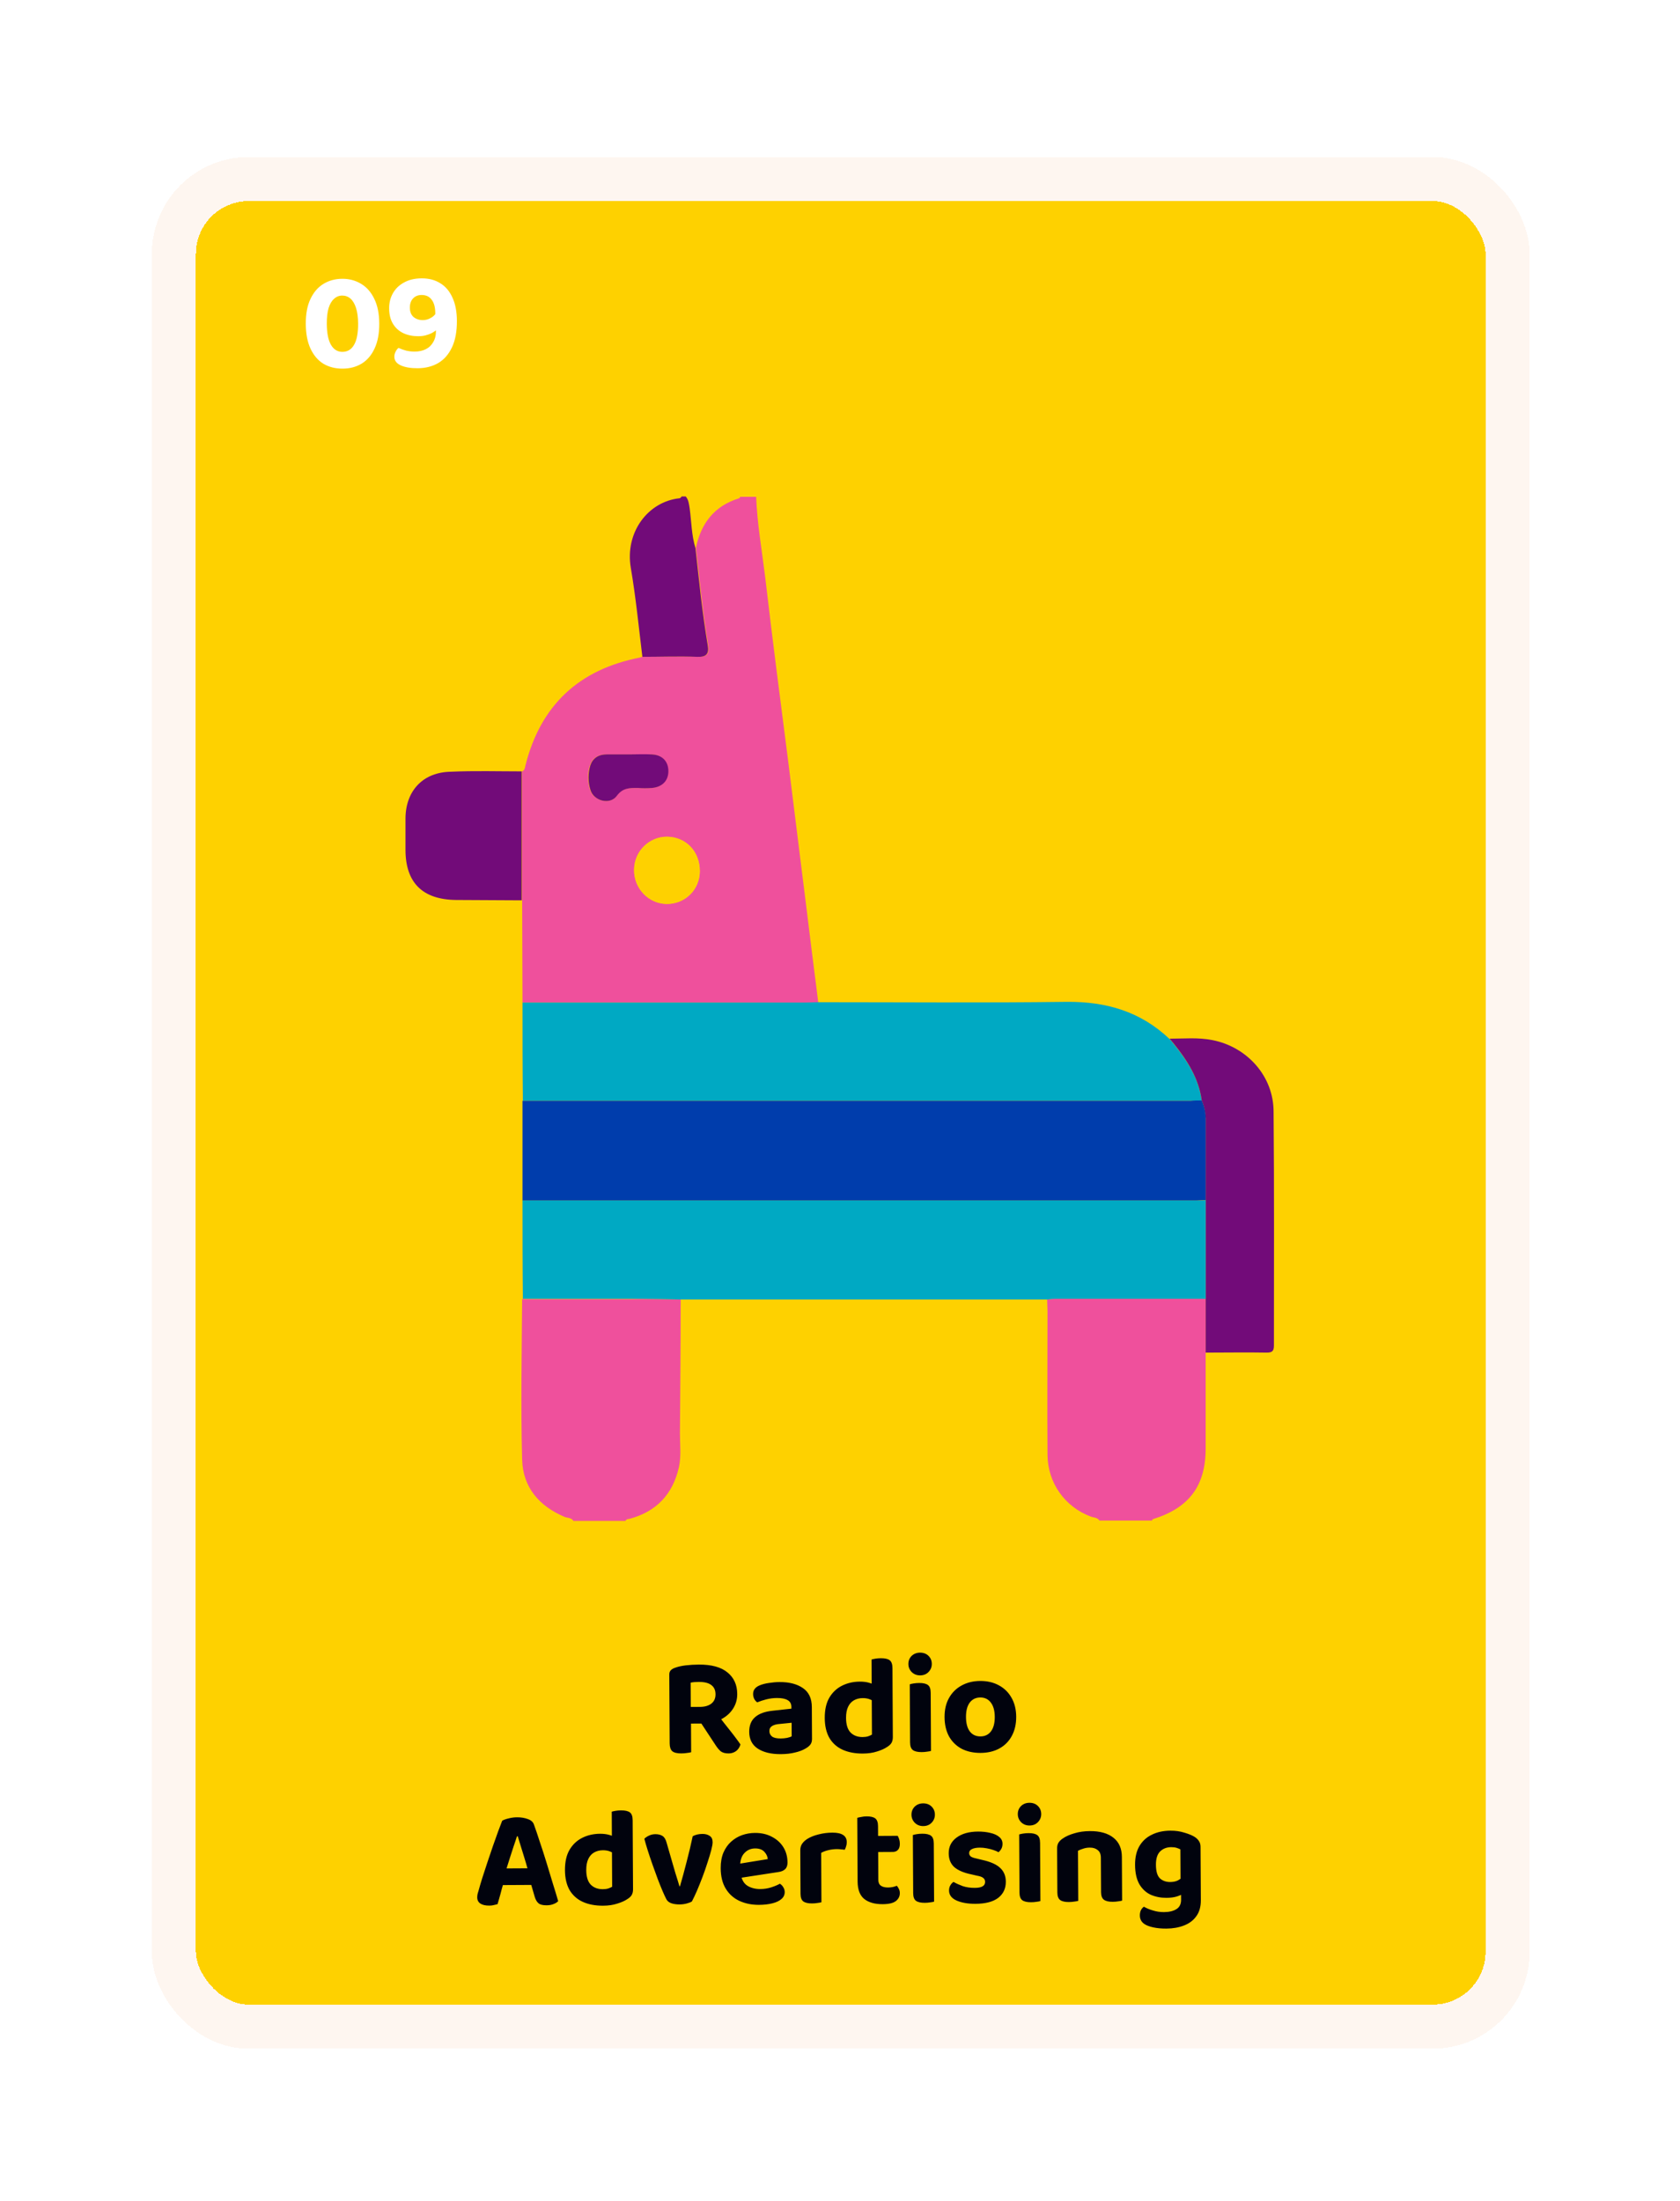 <svg width="223" height="292" viewBox="0 0 223 292" fill="none" xmlns="http://www.w3.org/2000/svg">
<g filter="url(#filter0_d_6328_62958)">
<rect x="26" y="22" width="171.195" height="239.302" rx="7.019" fill="#FED100" shape-rendering="crispEdges"/>
<path d="M47.534 38.252C47.529 37.428 47.438 36.742 47.261 36.194C47.083 35.634 46.837 35.217 46.524 34.944C46.211 34.671 45.842 34.536 45.417 34.538C45.005 34.541 44.644 34.686 44.334 34.975C44.024 35.251 43.782 35.664 43.611 36.214C43.452 36.764 43.374 37.451 43.379 38.275C43.385 39.522 43.571 40.457 43.937 41.079C44.302 41.701 44.809 42.01 45.458 42.007C46.132 42.003 46.648 41.688 47.006 41.062C47.365 40.437 47.541 39.5 47.534 38.252ZM45.489 44.234C44.528 44.239 43.678 44.026 42.94 43.593C42.213 43.148 41.642 42.483 41.225 41.599C40.809 40.716 40.597 39.612 40.59 38.29C40.583 36.967 40.789 35.868 41.208 34.992C41.628 34.104 42.198 33.439 42.919 32.998C43.653 32.545 44.488 32.316 45.424 32.311C46.347 32.306 47.178 32.526 47.917 32.971C48.656 33.404 49.239 34.062 49.669 34.946C50.11 35.829 50.335 36.926 50.342 38.237C50.349 39.559 50.143 40.665 49.723 41.553C49.316 42.441 48.746 43.112 48.012 43.565C47.278 44.006 46.437 44.229 45.489 44.234ZM52.345 42.662C52.343 42.425 52.398 42.2 52.51 41.987C52.621 41.762 52.751 41.593 52.9 41.48C53.213 41.628 53.556 41.751 53.931 41.849C54.306 41.934 54.675 41.975 55.036 41.974C55.611 41.97 56.109 41.862 56.532 41.647C56.955 41.433 57.284 41.113 57.519 40.687C57.766 40.261 57.882 39.749 57.866 39.15C57.717 39.276 57.525 39.402 57.288 39.528C57.052 39.642 56.79 39.736 56.504 39.813C56.217 39.889 55.893 39.928 55.531 39.931C54.794 39.934 54.132 39.801 53.544 39.529C52.969 39.258 52.511 38.849 52.171 38.301C51.831 37.754 51.659 37.069 51.655 36.245C51.651 35.497 51.816 34.828 52.149 34.24C52.483 33.639 52.973 33.162 53.62 32.809C54.267 32.444 55.046 32.259 55.957 32.254C56.918 32.248 57.743 32.462 58.431 32.895C59.132 33.316 59.672 33.949 60.051 34.796C60.443 35.63 60.642 36.658 60.648 37.881C60.656 39.304 60.438 40.478 59.994 41.404C59.562 42.33 58.954 43.025 58.171 43.491C57.387 43.945 56.477 44.174 55.442 44.18C54.518 44.185 53.769 44.058 53.193 43.799C52.63 43.54 52.347 43.161 52.345 42.662ZM56.137 37.793C56.461 37.791 56.773 37.715 57.072 37.564C57.383 37.412 57.619 37.224 57.78 36.998L57.779 36.867C57.775 36.093 57.616 35.502 57.301 35.092C57 34.669 56.549 34.459 55.95 34.462C55.476 34.465 55.096 34.623 54.811 34.937C54.538 35.238 54.403 35.644 54.406 36.156C54.409 36.692 54.573 37.103 54.899 37.388C55.238 37.661 55.65 37.796 56.137 37.793Z" fill="white"/>
<path d="M69.356 128.345C69.356 123.839 69.309 119.286 69.309 114.78C69.309 109.076 69.309 103.372 69.309 97.668C69.644 97.525 69.692 97.189 69.74 96.902C71.753 88.897 76.834 84.152 84.934 82.57C85.078 82.522 85.174 82.474 85.318 82.474C87.762 82.474 90.159 82.378 92.603 82.474C93.85 82.522 94.185 82.043 93.994 80.94C93.275 76.674 92.891 72.361 92.364 68.047C93.035 64.787 94.808 62.438 98.116 61.432C98.164 61.432 98.212 61.288 98.26 61.24C98.978 61.24 99.697 61.24 100.368 61.24C100.512 64.835 101.135 68.334 101.567 71.881C102.525 80.078 103.58 88.226 104.634 96.422C105.641 104.667 106.696 112.863 107.702 121.107C107.99 123.504 108.325 125.9 108.613 128.345C108.086 128.345 107.558 128.393 107.031 128.393C94.425 128.345 81.867 128.345 69.356 128.345ZM92.891 110.898C92.891 108.309 91.07 106.392 88.577 106.344C86.181 106.296 84.168 108.262 84.168 110.706C84.12 113.198 86.133 115.26 88.529 115.26C90.974 115.26 92.891 113.342 92.891 110.898ZM83.544 95.416C82.538 95.416 81.531 95.416 80.477 95.416C79.422 95.416 78.655 95.895 78.32 96.854C77.936 97.908 77.984 99.059 78.32 100.113C78.799 101.599 80.956 102.174 81.819 100.928C82.634 99.778 83.592 99.873 84.647 99.873C85.27 99.873 85.893 99.921 86.516 99.873C87.906 99.73 88.721 98.819 88.673 97.525C88.625 96.278 87.81 95.464 86.42 95.416C85.462 95.416 84.503 95.416 83.544 95.416Z" fill="#EF509C"/>
<path d="M145.946 197.079C145.659 196.648 145.179 196.696 144.796 196.552C141.345 195.258 139.092 192.094 139.044 188.404C138.996 182.029 139.044 175.654 139.044 169.327C139.044 168.8 138.996 168.272 138.996 167.745C139.38 167.697 139.763 167.649 140.194 167.649C146.809 167.649 153.424 167.649 160.038 167.649C160.038 170.046 160.038 172.442 160.038 174.839C160.038 179.057 160.038 183.275 160.038 187.493C160.038 192.478 157.833 195.402 153.04 196.888C152.992 196.888 152.944 197.031 152.896 197.079C150.548 197.079 148.247 197.079 145.946 197.079Z" fill="#EF509C"/>
<path d="M90.35 167.745C90.35 173.688 90.302 179.584 90.254 185.528C90.254 187.013 90.446 188.547 90.11 190.033C89.296 193.58 87.138 195.881 83.591 196.84C83.4 196.887 83.16 196.839 83.016 197.127C80.716 197.127 78.415 197.127 76.114 197.127C75.874 196.696 75.347 196.744 74.964 196.6C71.561 195.162 69.404 192.669 69.308 188.979C69.116 181.885 69.26 174.791 69.308 167.697C74.101 167.697 78.894 167.697 83.687 167.697C85.94 167.649 88.145 167.697 90.35 167.745Z" fill="#EF509C"/>
<path d="M92.314 68.047C92.793 72.361 93.224 76.675 93.943 80.941C94.135 82.043 93.799 82.522 92.553 82.474C90.109 82.379 87.712 82.474 85.267 82.474C84.788 78.544 84.405 74.614 83.734 70.683C82.919 65.938 86.034 61.864 90.204 61.432C90.3 61.432 90.396 61.288 90.492 61.193C90.684 61.193 90.828 61.193 91.019 61.193C91.403 61.624 91.451 62.199 91.546 62.774C91.786 64.548 91.786 66.321 92.314 68.047Z" fill="#720B79"/>
<path d="M69.356 128.346C81.914 128.346 94.424 128.346 106.982 128.346C107.509 128.346 108.037 128.298 108.564 128.298C119.588 128.298 130.565 128.394 141.589 128.25C146.862 128.202 151.415 129.544 155.25 133.187C155.441 133.379 155.585 133.57 155.777 133.81C157.598 136.063 159.132 138.411 159.516 141.383C159.036 141.383 158.557 141.383 158.078 141.383C128.504 141.383 98.93 141.383 69.403 141.383C69.356 137.021 69.356 132.66 69.356 128.346Z" fill="#00A9C3"/>
<path d="M159.514 141.335C159.13 138.411 157.597 136.015 155.775 133.762C155.631 133.57 155.44 133.378 155.248 133.139C157.165 133.139 159.035 132.947 160.952 133.33C165.553 134.241 169.052 138.124 169.052 142.821C169.148 153.174 169.1 163.528 169.1 173.833C169.1 174.6 168.861 174.792 168.142 174.792C165.458 174.744 162.773 174.792 160.041 174.792C160.041 172.395 160.041 169.998 160.041 167.602C160.041 163.24 160.041 158.878 160.041 154.516C160.041 150.922 160.041 147.279 160.041 143.684C159.993 142.917 159.849 142.102 159.514 141.335Z" fill="#720B79"/>
<path d="M159.516 141.335C159.851 142.102 160.043 142.916 160.043 143.731C160.043 147.326 160.043 150.969 160.043 154.564C159.659 154.564 159.228 154.612 158.845 154.612C129.031 154.612 99.217 154.612 69.356 154.612C69.356 150.202 69.356 145.792 69.356 141.383C98.93 141.383 128.504 141.383 158.03 141.383C158.509 141.335 158.988 141.335 159.516 141.335Z" fill="#003DAC"/>
<path d="M69.356 154.612C99.169 154.612 128.983 154.612 158.845 154.612C159.228 154.612 159.659 154.612 160.043 154.564C160.043 158.926 160.043 163.288 160.043 167.649C153.428 167.649 146.814 167.649 140.199 167.649C139.815 167.649 139.432 167.697 139.001 167.745C122.8 167.745 106.599 167.745 90.398 167.745C88.193 167.697 85.988 167.649 83.783 167.649C78.99 167.649 74.197 167.649 69.403 167.649C69.356 163.288 69.356 158.974 69.356 154.612Z" fill="#00A9C3"/>
<path d="M69.258 97.669C69.258 103.373 69.258 109.077 69.258 114.78C66.335 114.78 63.411 114.733 60.535 114.733C56.077 114.685 53.824 112.432 53.824 108.07C53.824 106.68 53.824 105.242 53.824 103.852C53.872 100.209 56.173 97.765 59.864 97.717C62.979 97.573 66.143 97.669 69.258 97.669Z" fill="#720B79"/>
<path d="M92.891 110.898C92.891 113.342 90.973 115.259 88.529 115.259C86.084 115.259 84.119 113.198 84.167 110.706C84.215 108.309 86.18 106.344 88.577 106.344C91.069 106.392 92.891 108.309 92.891 110.898Z" fill="#FED100"/>
<path d="M83.542 95.416C84.5 95.416 85.507 95.368 86.465 95.416C87.856 95.463 88.67 96.278 88.718 97.525C88.766 98.867 87.951 99.73 86.561 99.873C85.938 99.921 85.315 99.921 84.692 99.873C83.59 99.873 82.679 99.825 81.864 100.928C80.953 102.174 78.796 101.599 78.365 100.113C78.029 99.058 78.029 97.908 78.365 96.853C78.7 95.895 79.467 95.416 80.522 95.416C81.481 95.416 82.487 95.416 83.542 95.416Z" fill="#720B79"/>
<path d="M91.691 221.807L92.908 221.8C93.532 221.797 94.03 221.657 94.403 221.38C94.788 221.091 94.98 220.672 94.977 220.123C94.974 219.586 94.79 219.182 94.427 218.909C94.064 218.624 93.507 218.484 92.759 218.488C92.547 218.489 92.353 218.496 92.179 218.51C92.004 218.523 91.836 218.549 91.674 218.587L91.691 221.807ZM93.182 224.008L88.877 224.031L88.841 217.498C88.84 217.261 88.908 217.074 89.044 216.936C89.181 216.798 89.361 216.691 89.585 216.615C89.996 216.463 90.476 216.354 91.025 216.289C91.586 216.223 92.166 216.189 92.765 216.186C94.45 216.176 95.718 216.525 96.57 217.232C97.423 217.926 97.852 218.878 97.859 220.089C97.863 220.837 97.661 221.512 97.252 222.114C96.856 222.702 96.303 223.167 95.594 223.508C94.897 223.836 94.093 224.003 93.182 224.008ZM92.654 223.337L95.197 222.724C95.486 223.121 95.781 223.513 96.083 223.898C96.397 224.283 96.692 224.656 96.969 225.016C97.257 225.377 97.515 225.712 97.741 226.023C97.968 226.321 98.15 226.576 98.288 226.788C98.178 227.163 97.98 227.457 97.694 227.671C97.408 227.872 97.084 227.973 96.722 227.975C96.261 227.978 95.905 227.88 95.654 227.682C95.416 227.471 95.19 227.197 94.976 226.862L92.654 223.337ZM88.871 222.964L91.716 222.949L91.743 227.815C91.63 227.853 91.45 227.885 91.2 227.912C90.951 227.951 90.695 227.971 90.433 227.972C89.872 227.975 89.472 227.877 89.234 227.679C89.008 227.481 88.894 227.132 88.891 226.633L88.871 222.964ZM103.629 225.991C103.916 225.989 104.196 225.963 104.47 225.912C104.757 225.848 104.963 225.778 105.087 225.702L105.077 223.905L103.506 224.064C103.082 224.091 102.745 224.18 102.496 224.331C102.248 224.482 102.124 224.708 102.126 225.007C102.127 225.307 102.247 225.549 102.485 225.735C102.723 225.909 103.104 225.994 103.629 225.991ZM103.475 218.505C104.773 218.497 105.81 218.766 106.587 219.311C107.364 219.844 107.755 220.678 107.761 221.813L107.784 226.062C107.786 226.374 107.706 226.63 107.545 226.831C107.384 227.019 107.179 227.182 106.93 227.321C106.557 227.547 106.09 227.725 105.529 227.853C104.981 227.993 104.351 228.065 103.64 228.069C102.367 228.076 101.349 227.832 100.585 227.337C99.833 226.842 99.455 226.101 99.45 225.115C99.445 224.267 99.703 223.616 100.225 223.164C100.747 222.7 101.525 222.415 102.56 222.309L105.048 222.034L105.047 221.809C105.045 221.385 104.875 221.08 104.537 220.895C104.211 220.709 103.743 220.618 103.131 220.622C102.657 220.624 102.19 220.683 101.728 220.798C101.28 220.912 100.875 221.046 100.514 221.197C100.364 221.098 100.232 220.949 100.118 220.75C100.017 220.539 99.966 220.321 99.965 220.096C99.962 219.572 100.247 219.19 100.82 218.949C101.181 218.798 101.598 218.689 102.072 218.624C102.559 218.547 103.026 218.507 103.475 218.505ZM115.74 225.476L115.71 219.842L118.48 219.827L118.513 225.817C118.514 226.116 118.453 226.372 118.33 226.585C118.206 226.785 118.007 226.967 117.733 227.131C117.398 227.357 116.956 227.553 116.408 227.719C115.872 227.896 115.249 227.987 114.537 227.991C113.502 227.996 112.602 227.827 111.839 227.481C111.088 227.136 110.505 226.615 110.09 225.918C109.687 225.209 109.482 224.331 109.476 223.283C109.47 222.184 109.671 221.285 110.079 220.584C110.5 219.87 111.065 219.337 111.774 218.984C112.484 218.63 113.269 218.451 114.13 218.447C114.579 218.444 114.979 218.492 115.329 218.59C115.678 218.688 115.966 218.805 116.191 218.941L116.204 221.224C116.028 221.076 115.797 220.94 115.509 220.816C115.221 220.693 114.89 220.632 114.516 220.635C114.079 220.637 113.693 220.733 113.357 220.922C113.021 221.111 112.761 221.399 112.576 221.787C112.39 222.175 112.3 222.668 112.303 223.267C112.308 224.141 112.505 224.782 112.894 225.192C113.295 225.602 113.833 225.805 114.507 225.801C114.781 225.799 115.024 225.767 115.236 225.703C115.448 225.627 115.616 225.551 115.74 225.476ZM118.483 220.37L115.713 220.403L115.686 215.518C115.798 215.48 115.967 215.442 116.191 215.403C116.415 215.364 116.659 215.344 116.921 215.343C117.47 215.34 117.863 215.431 118.101 215.617C118.34 215.803 118.46 216.146 118.463 216.645L118.483 220.37ZM120.578 216.109C120.575 215.685 120.717 215.328 121.002 215.04C121.3 214.751 121.674 214.606 122.123 214.603C122.585 214.601 122.96 214.742 123.249 215.028C123.537 215.313 123.683 215.668 123.685 216.092C123.687 216.504 123.546 216.86 123.26 217.162C122.975 217.463 122.601 217.614 122.14 217.617C121.69 217.619 121.315 217.472 121.014 217.174C120.725 216.876 120.58 216.521 120.578 216.109ZM120.782 222.734L123.552 222.719L123.579 227.642C123.467 227.68 123.299 227.712 123.074 227.738C122.85 227.777 122.607 227.797 122.345 227.799C121.808 227.801 121.414 227.71 121.164 227.524C120.926 227.338 120.805 227.002 120.803 226.515L120.782 222.734ZM123.56 224.161L120.79 224.176L120.761 218.804C120.873 218.766 121.041 218.727 121.266 218.689C121.502 218.65 121.752 218.63 122.014 218.628C122.551 218.625 122.938 218.717 123.176 218.903C123.414 219.076 123.534 219.419 123.537 219.93L123.56 224.161ZM134.888 223.107C134.893 224.08 134.698 224.93 134.303 225.656C133.92 226.369 133.374 226.921 132.664 227.312C131.955 227.703 131.12 227.901 130.159 227.906C129.211 227.911 128.374 227.728 127.648 227.358C126.935 226.975 126.377 226.429 125.973 225.72C125.583 224.998 125.384 224.144 125.379 223.159C125.374 222.173 125.569 221.329 125.964 220.628C126.36 219.915 126.912 219.363 127.621 218.972C128.343 218.569 129.172 218.365 130.108 218.36C131.056 218.355 131.887 218.55 132.6 218.945C133.314 219.328 133.872 219.88 134.275 220.602C134.678 221.311 134.883 222.146 134.888 223.107ZM130.119 220.55C129.533 220.553 129.066 220.78 128.719 221.231C128.385 221.682 128.22 222.32 128.224 223.143C128.229 223.979 128.401 224.621 128.74 225.068C129.079 225.503 129.549 225.719 130.148 225.716C130.746 225.713 131.213 225.485 131.548 225.034C131.882 224.583 132.047 223.946 132.043 223.122C132.038 222.311 131.866 221.682 131.527 221.235C131.188 220.775 130.718 220.546 130.119 220.55ZM68.729 238.975L68.617 238.975C68.494 239.375 68.347 239.819 68.175 240.307C68.015 240.794 67.849 241.307 67.678 241.844C67.506 242.369 67.34 242.894 67.181 243.419L66.853 245.106C66.779 245.343 66.706 245.593 66.632 245.856C66.572 246.118 66.504 246.374 66.431 246.624C66.357 246.874 66.29 247.112 66.229 247.337C66.168 247.561 66.106 247.774 66.045 247.974C65.908 248.012 65.752 248.05 65.578 248.089C65.403 248.14 65.197 248.166 64.96 248.167C64.436 248.17 64.036 248.078 63.761 247.893C63.485 247.707 63.347 247.433 63.345 247.071C63.344 246.922 63.362 246.766 63.398 246.603C63.447 246.441 63.502 246.253 63.564 246.041C63.674 245.628 63.827 245.11 64.023 244.485C64.232 243.86 64.453 243.184 64.686 242.459C64.931 241.722 65.177 240.997 65.423 240.284C65.681 239.571 65.915 238.915 66.124 238.315C66.345 237.715 66.523 237.246 66.659 236.908C66.833 236.795 67.107 236.693 67.481 236.604C67.867 236.502 68.247 236.45 68.622 236.448C69.158 236.445 69.639 236.524 70.064 236.684C70.489 236.831 70.759 237.073 70.873 237.409C71.114 238.069 71.374 238.835 71.653 239.707C71.945 240.567 72.237 241.47 72.529 242.417C72.821 243.364 73.1 244.285 73.367 245.183C73.647 246.067 73.888 246.864 74.092 247.575C73.955 247.725 73.756 247.851 73.495 247.952C73.233 248.066 72.922 248.124 72.56 248.126C72.048 248.128 71.686 248.037 71.473 247.851C71.26 247.665 71.096 247.385 70.981 247.011L70.371 244.918L70.044 243.329C69.891 242.768 69.732 242.226 69.567 241.703C69.402 241.18 69.25 240.688 69.11 240.227C68.97 239.753 68.843 239.336 68.729 238.975ZM65.601 245.449L66.693 243.235L71.073 243.211L71.459 245.418L65.601 245.449ZM81.256 245.664L81.225 240.03L83.995 240.015L84.028 246.004C84.03 246.304 83.969 246.56 83.845 246.773C83.721 246.973 83.523 247.155 83.249 247.319C82.913 247.545 82.471 247.741 81.923 247.906C81.388 248.084 80.764 248.175 80.053 248.179C79.017 248.184 78.118 248.014 77.355 247.669C76.604 247.324 76.021 246.803 75.605 246.106C75.202 245.397 74.998 244.519 74.992 243.47C74.986 242.372 75.187 241.473 75.595 240.772C76.015 240.058 76.58 239.525 77.29 239.171C77.999 238.818 78.784 238.639 79.645 238.634C80.094 238.632 80.494 238.68 80.844 238.778C81.194 238.876 81.481 238.993 81.707 239.129L81.719 241.412C81.544 241.263 81.312 241.127 81.025 241.004C80.737 240.881 80.406 240.82 80.031 240.822C79.595 240.825 79.208 240.92 78.873 241.109C78.537 241.298 78.276 241.587 78.091 241.975C77.906 242.363 77.815 242.856 77.818 243.455C77.823 244.328 78.02 244.97 78.409 245.38C78.811 245.789 79.348 245.992 80.022 245.989C80.297 245.987 80.54 245.955 80.752 245.891C80.963 245.815 81.131 245.739 81.256 245.664ZM83.998 240.557L81.228 240.591L81.202 235.706C81.314 235.668 81.482 235.629 81.706 235.591C81.931 235.552 82.174 235.532 82.436 235.531C82.985 235.528 83.379 235.619 83.617 235.805C83.855 235.991 83.975 236.333 83.978 236.833L83.998 240.557ZM93.238 238.654C93.624 238.652 93.943 238.738 94.194 238.911C94.457 239.072 94.589 239.352 94.591 239.751C94.593 239.976 94.532 240.325 94.41 240.8C94.288 241.275 94.122 241.825 93.913 242.45C93.717 243.075 93.496 243.713 93.25 244.363C93.004 245.013 92.758 245.626 92.511 246.202C92.265 246.764 92.043 247.234 91.845 247.609C91.708 247.71 91.49 247.798 91.191 247.875C90.892 247.964 90.562 248.009 90.2 248.011C89.776 248.013 89.407 247.959 89.095 247.849C88.795 247.738 88.582 247.564 88.456 247.328C88.317 247.067 88.146 246.699 87.944 246.226C87.742 245.753 87.527 245.218 87.299 244.62C87.071 244.01 86.843 243.381 86.615 242.733C86.387 242.086 86.177 241.463 85.987 240.865C85.796 240.267 85.644 239.744 85.529 239.295C85.691 239.132 85.896 238.993 86.145 238.88C86.406 238.754 86.686 238.69 86.986 238.688C87.373 238.686 87.691 238.765 87.942 238.926C88.192 239.087 88.375 239.392 88.49 239.84L89.348 242.812C89.45 243.161 89.552 243.51 89.653 243.859C89.767 244.207 89.869 244.531 89.958 244.83C90.047 245.129 90.123 245.385 90.187 245.596L90.262 245.596C90.556 244.584 90.849 243.503 91.143 242.353C91.448 241.191 91.717 240.06 91.948 238.961C92.321 238.759 92.751 238.657 93.238 238.654ZM97.395 244.621L97.272 242.75L101.91 241.995C101.883 241.646 101.732 241.322 101.456 241.024C101.179 240.726 100.773 240.579 100.237 240.581C99.675 240.584 99.208 240.78 98.836 241.169C98.463 241.546 98.267 242.083 98.246 242.782L98.346 244.073C98.462 244.759 98.758 245.25 99.234 245.547C99.71 245.832 100.272 245.972 100.921 245.969C101.445 245.966 101.938 245.888 102.398 245.736C102.859 245.584 103.233 245.426 103.519 245.262C103.707 245.373 103.857 245.528 103.971 245.727C104.097 245.926 104.16 246.138 104.161 246.363C104.163 246.737 104.015 247.05 103.717 247.301C103.432 247.552 103.027 247.742 102.504 247.869C101.993 247.997 101.407 248.062 100.745 248.066C99.784 248.071 98.916 247.895 98.14 247.537C97.377 247.18 96.775 246.64 96.335 245.919C95.894 245.197 95.671 244.294 95.665 243.208C95.66 242.41 95.781 241.716 96.028 241.128C96.287 240.541 96.627 240.058 97.049 239.682C97.484 239.292 97.969 239.003 98.505 238.813C99.053 238.622 99.62 238.526 100.207 238.523C101.068 238.518 101.817 238.689 102.456 239.034C103.106 239.368 103.614 239.827 103.979 240.411C104.344 240.996 104.529 241.675 104.533 242.449C104.535 242.835 104.431 243.129 104.22 243.33C104.009 243.531 103.716 243.657 103.342 243.709L97.395 244.621ZM109 241.17L109.013 243.51L106.242 243.525L106.228 240.848C106.226 240.499 106.305 240.205 106.466 239.967C106.64 239.717 106.876 239.497 107.174 239.308C107.584 239.056 108.076 238.86 108.65 238.72C109.235 238.567 109.846 238.489 110.483 238.485C111.756 238.479 112.394 238.899 112.399 239.748C112.4 239.948 112.37 240.135 112.308 240.31C112.259 240.485 112.198 240.635 112.124 240.76C111.999 240.736 111.843 240.718 111.655 240.707C111.48 240.683 111.287 240.671 111.075 240.672C110.7 240.674 110.326 240.72 109.952 240.809C109.579 240.899 109.261 241.019 109 241.17ZM106.238 242.814L109.009 242.855L109.035 247.721C108.911 247.76 108.736 247.792 108.512 247.818C108.287 247.857 108.044 247.877 107.782 247.878C107.258 247.881 106.871 247.789 106.62 247.604C106.382 247.418 106.262 247.081 106.259 246.595L106.238 242.814ZM113.825 242.772L116.576 242.758L116.587 244.76C116.589 245.11 116.703 245.365 116.928 245.526C117.154 245.687 117.472 245.766 117.884 245.764C118.071 245.763 118.271 245.743 118.483 245.705C118.707 245.654 118.894 245.596 119.043 245.533C119.144 245.645 119.232 245.782 119.308 245.944C119.396 246.105 119.441 246.292 119.442 246.504C119.444 246.929 119.271 247.279 118.923 247.555C118.576 247.832 117.99 247.972 117.166 247.977C116.118 247.982 115.299 247.75 114.71 247.279C114.134 246.808 113.842 246.036 113.837 244.962L113.825 242.772ZM115.575 241.06L115.563 238.926L119.157 238.906C119.22 239.006 119.283 239.149 119.347 239.336C119.41 239.523 119.442 239.728 119.444 239.953C119.446 240.327 119.36 240.602 119.186 240.778C119.025 240.953 118.801 241.042 118.514 241.044L115.575 241.06ZM116.579 243.225L113.827 243.24L113.791 236.521C113.915 236.483 114.09 236.444 114.314 236.406C114.539 236.354 114.776 236.328 115.025 236.327C115.562 236.324 115.949 236.415 116.187 236.601C116.425 236.787 116.546 237.13 116.548 237.629L116.579 243.225ZM120.988 236.107C120.986 235.683 121.127 235.327 121.413 235.038C121.711 234.749 122.084 234.604 122.533 234.601C122.995 234.599 123.37 234.74 123.659 235.026C123.947 235.311 124.093 235.666 124.095 236.09C124.097 236.502 123.956 236.859 123.67 237.16C123.385 237.461 123.012 237.612 122.55 237.615C122.101 237.617 121.725 237.47 121.424 237.172C121.136 236.874 120.99 236.519 120.988 236.107ZM121.193 242.732L123.963 242.717L123.99 247.64C123.877 247.678 123.709 247.71 123.485 247.736C123.26 247.775 123.017 247.795 122.755 247.797C122.218 247.8 121.825 247.708 121.574 247.522C121.336 247.336 121.216 247 121.213 246.513L121.193 242.732ZM123.971 244.159L121.2 244.174L121.171 238.802C121.283 238.764 121.452 238.725 121.676 238.687C121.913 238.648 122.162 238.628 122.424 238.626C122.961 238.623 123.348 238.715 123.586 238.901C123.824 239.074 123.945 239.417 123.948 239.928L123.971 244.159ZM133.511 244.987C133.516 245.897 133.177 246.617 132.494 247.145C131.81 247.66 130.813 247.921 129.503 247.928C128.48 247.934 127.637 247.789 126.974 247.493C126.311 247.197 125.978 246.756 125.974 246.169C125.973 245.907 126.028 245.682 126.139 245.495C126.25 245.294 126.393 245.138 126.567 245.024C126.918 245.222 127.324 245.407 127.787 245.579C128.262 245.739 128.799 245.817 129.398 245.814C130.309 245.809 130.763 245.544 130.76 245.02C130.759 244.796 130.677 244.621 130.514 244.497C130.351 244.361 130.082 244.263 129.707 244.202L128.92 244.019C127.921 243.813 127.17 243.492 126.669 243.058C126.18 242.612 125.933 242.002 125.929 241.228C125.924 240.354 126.27 239.66 126.966 239.145C127.674 238.617 128.627 238.349 129.825 238.343C130.424 238.34 130.967 238.399 131.455 238.521C131.954 238.631 132.348 238.81 132.637 239.058C132.925 239.293 133.07 239.592 133.072 239.954C133.074 240.203 133.025 240.422 132.926 240.61C132.827 240.797 132.697 240.954 132.536 241.08C132.398 240.993 132.185 240.901 131.898 240.802C131.623 240.704 131.316 240.625 130.979 240.564C130.654 240.503 130.348 240.474 130.061 240.475C129.612 240.478 129.263 240.542 129.014 240.668C128.765 240.782 128.641 240.964 128.643 241.213C128.644 241.375 128.713 241.519 128.851 241.643C129.001 241.754 129.258 241.846 129.62 241.919L130.37 242.102C131.482 242.346 132.282 242.703 132.772 243.175C133.261 243.634 133.507 244.238 133.511 244.987ZM135.1 236.03C135.097 235.606 135.239 235.25 135.524 234.961C135.822 234.673 136.196 234.527 136.645 234.525C137.107 234.522 137.482 234.664 137.77 234.949C138.059 235.234 138.204 235.589 138.207 236.014C138.209 236.425 138.067 236.782 137.782 237.083C137.497 237.384 137.123 237.536 136.661 237.538C136.212 237.541 135.837 237.393 135.536 237.095C135.247 236.797 135.102 236.442 135.1 236.03ZM135.304 242.656L138.074 242.641L138.101 247.563C137.989 247.601 137.821 247.634 137.596 247.66C137.372 247.698 137.129 247.718 136.866 247.72C136.33 247.723 135.936 247.631 135.686 247.446C135.448 247.26 135.327 246.923 135.325 246.437L135.304 242.656ZM138.082 244.082L135.312 244.097L135.283 238.725C135.395 238.687 135.563 238.649 135.787 238.61C136.024 238.571 136.274 238.551 136.536 238.55C137.072 238.547 137.46 238.638 137.698 238.824C137.936 238.998 138.056 239.34 138.059 239.852L138.082 244.082ZM148.916 241.702L148.925 243.461L146.136 243.477L146.127 241.811C146.125 241.349 145.986 241.013 145.71 240.802C145.447 240.579 145.097 240.469 144.66 240.471C144.348 240.473 144.061 240.518 143.8 240.607C143.538 240.683 143.301 240.778 143.09 240.891L143.104 243.493L140.334 243.508L140.318 240.588C140.316 240.276 140.377 240.02 140.501 239.82C140.637 239.607 140.829 239.419 141.078 239.255C141.476 238.978 141.986 238.751 142.609 238.573C143.232 238.382 143.918 238.285 144.667 238.281C146.015 238.274 147.058 238.567 147.798 239.162C148.537 239.745 148.91 240.591 148.916 241.702ZM140.329 242.647L143.099 242.632L143.126 247.536C143.002 247.574 142.827 247.606 142.602 247.633C142.378 247.671 142.135 247.691 141.873 247.693C141.349 247.696 140.961 247.604 140.711 247.418C140.473 247.232 140.352 246.896 140.35 246.409L140.329 242.647ZM146.132 242.616L148.921 242.6L148.947 247.504C148.823 247.543 148.648 247.575 148.424 247.601C148.199 247.64 147.956 247.66 147.694 247.661C147.17 247.664 146.783 247.572 146.532 247.387C146.281 247.201 146.155 246.864 146.152 246.378L146.132 242.616ZM154.827 247.136C154.09 247.14 153.403 247.006 152.765 246.735C152.14 246.451 151.632 245.986 151.242 245.339C150.864 244.68 150.672 243.82 150.666 242.759C150.661 241.774 150.85 240.949 151.233 240.285C151.628 239.609 152.181 239.101 152.89 238.76C153.6 238.407 154.422 238.228 155.358 238.223C156.032 238.219 156.657 238.309 157.232 238.493C157.819 238.665 158.276 238.856 158.601 239.066C158.827 239.215 159.009 239.395 159.147 239.606C159.285 239.805 159.355 240.06 159.357 240.372L159.389 246.25L156.712 246.264L156.682 240.705C156.544 240.631 156.376 240.563 156.176 240.502C155.988 240.441 155.751 240.411 155.464 240.412C154.865 240.415 154.373 240.605 153.988 240.982C153.616 241.358 153.432 241.946 153.436 242.744C153.441 243.618 153.619 244.222 153.97 244.557C154.334 244.88 154.784 245.039 155.321 245.036C155.732 245.034 156.075 244.964 156.349 244.825C156.623 244.674 156.859 244.51 157.058 244.334L157.144 246.543C156.883 246.706 156.566 246.845 156.192 246.96C155.818 247.074 155.363 247.133 154.827 247.136ZM156.775 247.387L156.765 245.646L159.386 245.632L159.396 247.448C159.4 248.321 159.198 249.034 158.789 249.585C158.393 250.136 157.846 250.545 157.149 250.81C156.464 251.076 155.691 251.211 154.83 251.216C154.181 251.22 153.601 251.167 153.088 251.057C152.589 250.948 152.207 250.806 151.944 250.633C151.518 250.361 151.304 249.975 151.302 249.476C151.3 249.214 151.349 248.976 151.447 248.764C151.559 248.563 151.689 248.413 151.838 248.312C152.176 248.51 152.576 248.676 153.039 248.811C153.501 248.958 153.988 249.031 154.5 249.028C155.199 249.024 155.753 248.89 156.164 248.626C156.574 248.374 156.778 247.961 156.775 247.387Z" fill="#01030D"/>
<rect x="23.075" y="19.075" width="177.044" height="245.152" rx="9.944" stroke="#FEF6F0" stroke-width="5.849" stroke-linejoin="round" shape-rendering="crispEdges"/>
</g>
<defs>
<filter id="filter0_d_6328_62958" x="0.262" y="0.942" width="222.671" height="290.777" filterUnits="userSpaceOnUse" color-interpolation-filters="sRGB">
<feFlood flood-opacity="0" result="BackgroundImageFix"/>
<feColorMatrix in="SourceAlpha" type="matrix" values="0 0 0 0 0 0 0 0 0 0 0 0 0 0 0 0 0 0 127 0" result="hardAlpha"/>
<feOffset dy="4.68"/>
<feGaussianBlur stdDeviation="9.944"/>
<feComposite in2="hardAlpha" operator="out"/>
<feColorMatrix type="matrix" values="0 0 0 0 0 0 0 0 0 0 0 0 0 0 0 0 0 0 0.25 0"/>
<feBlend mode="normal" in2="BackgroundImageFix" result="effect1_dropShadow_6328_62958"/>
<feBlend mode="normal" in="SourceGraphic" in2="effect1_dropShadow_6328_62958" result="shape"/>
</filter>
</defs>
</svg>
